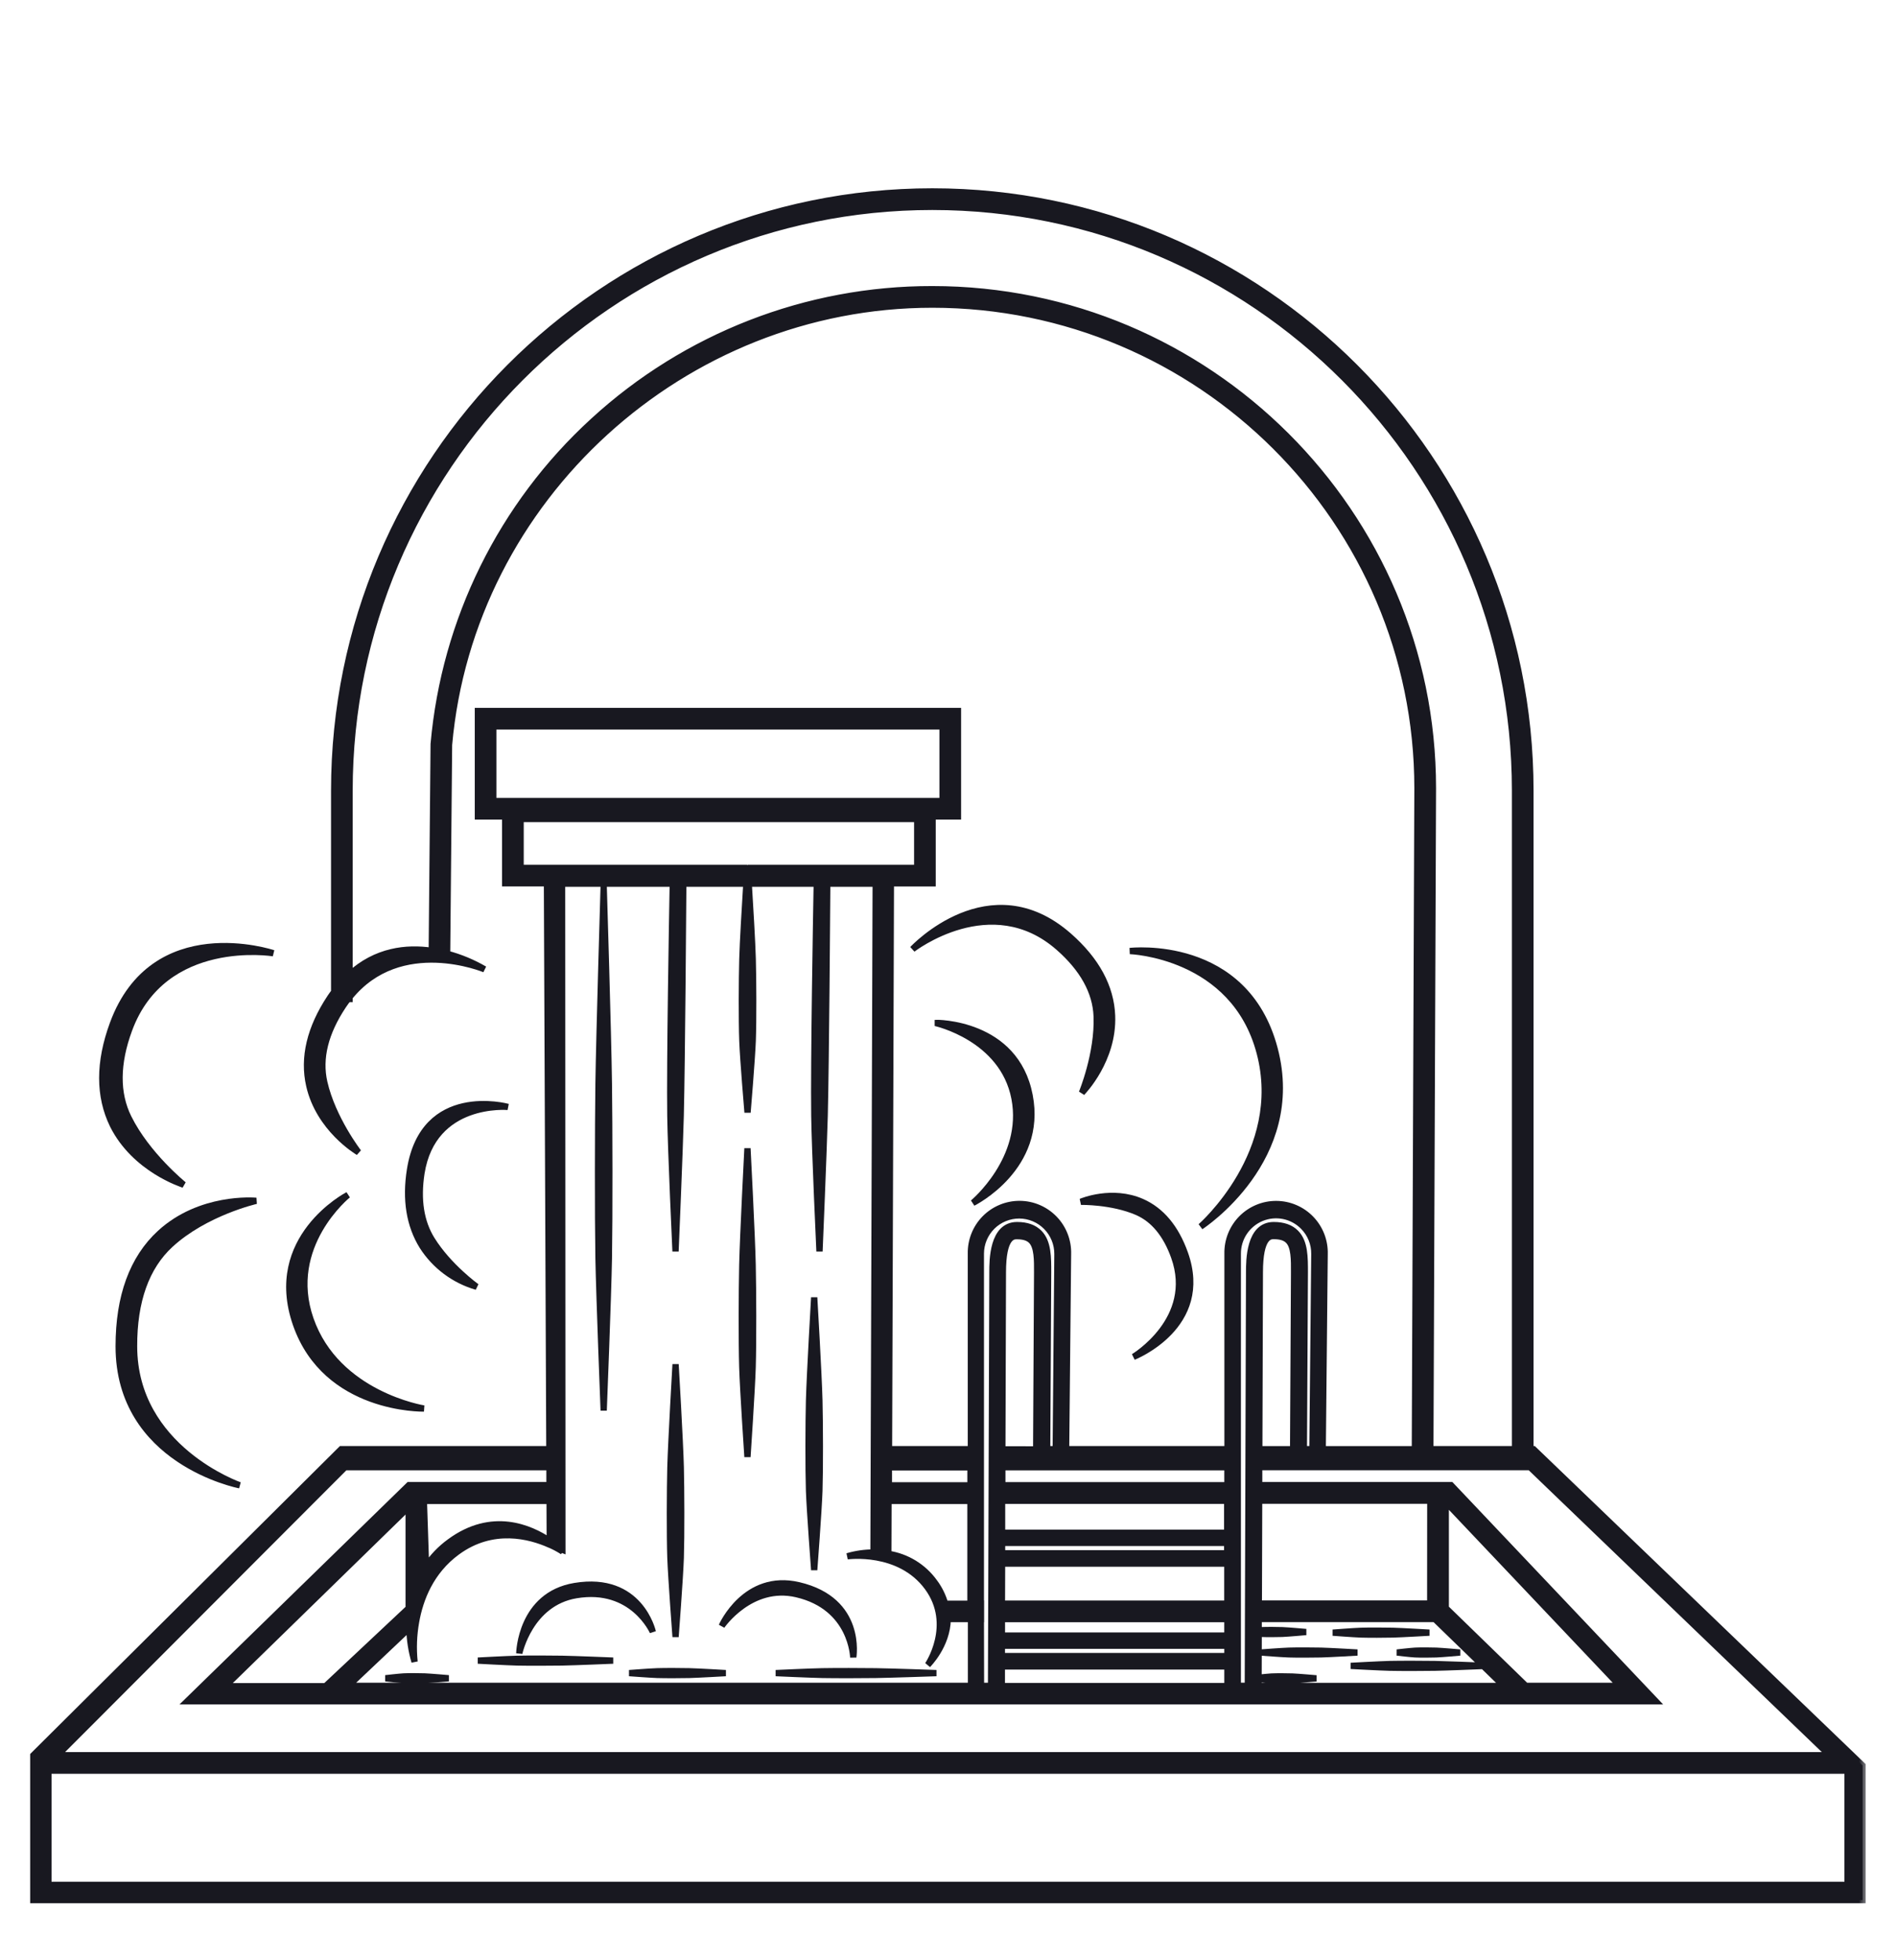 <?xml version="1.0" encoding="UTF-8"?> <svg xmlns="http://www.w3.org/2000/svg" width="121" height="125" viewBox="0 0 121 125" fill="none"> <mask id="path-1-outside-1_61_204" maskUnits="userSpaceOnUse" x="1.125" y="11.21" width="118" height="111" fill="black"> <rect fill="white" x="1.125" y="11.21" width="118" height="111"></rect> <path d="M118.865 112.608L97.867 92.435H97.669V50.434C97.669 29.358 80.546 12.21 59.498 12.21C38.449 12.21 21.326 29.361 21.326 50.434V63.271C21.243 63.381 21.16 63.492 21.08 63.613C19.78 65.566 19.328 67.464 19.739 69.253C20.365 71.988 22.776 73.437 22.876 73.496C22.876 73.496 21.225 71.36 20.695 69.032C20.348 67.515 20.751 65.877 21.895 64.157C21.998 64.003 22.104 63.858 22.211 63.72H22.307V63.603C25.552 59.585 30.925 61.827 30.925 61.827C30.176 61.391 29.372 61.057 28.534 60.835L28.656 47.51C30.055 31.768 43.596 19.43 59.498 19.43C76.571 19.43 90.461 33.267 90.461 50.272C90.461 51.285 90.317 88.033 90.296 92.438H84.414L84.536 79.987C84.547 79.573 84.476 79.162 84.326 78.776C84.176 78.391 83.951 78.04 83.664 77.743C83.377 77.445 83.033 77.209 82.653 77.047C82.273 76.884 81.865 76.8 81.452 76.798C81.039 76.796 80.63 76.876 80.249 77.035C79.867 77.194 79.521 77.427 79.231 77.721C78.941 78.015 78.713 78.365 78.559 78.749C78.406 79.133 78.331 79.543 78.338 79.957V92.435H68.037L68.159 79.983C68.17 79.57 68.099 79.158 67.949 78.773C67.8 78.388 67.575 78.036 67.287 77.739C67 77.442 66.656 77.206 66.276 77.043C65.897 76.881 65.488 76.796 65.075 76.794C64.662 76.793 64.253 76.873 63.872 77.032C63.49 77.19 63.145 77.424 62.855 77.718C62.564 78.012 62.336 78.362 62.183 78.745C62.029 79.129 61.954 79.54 61.961 79.953V92.435H56.735L56.854 56.344H59.517V52.078H61.136V45.351H30.499V52.078H32.24V56.342H34.907L35.06 92.435H21.776L2.125 111.96V121.197H118.865V112.608ZM59.498 18.446C51.489 18.433 43.768 21.434 37.864 26.852C32.01 32.2 28.375 39.554 27.677 47.458L27.555 60.648C25.941 60.41 24.001 60.617 22.308 62.171V50.434C22.308 29.9 38.987 13.195 59.498 13.195C80.008 13.195 96.687 29.897 96.687 50.434V92.435H91.282C91.3 88.016 91.447 51.289 91.447 50.269C91.445 32.722 77.119 18.446 59.498 18.446ZM78.994 79.958C78.993 79.473 79.137 78.999 79.406 78.596C79.676 78.193 80.059 77.879 80.507 77.694C80.955 77.51 81.448 77.463 81.923 77.559C82.397 77.656 82.833 77.892 83.173 78.237C83.402 78.466 83.582 78.739 83.703 79.039C83.824 79.338 83.885 79.66 83.88 79.983L83.758 92.435H83.21L83.271 81.177C83.271 80.218 83.282 79.226 82.698 78.639C82.368 78.308 81.91 78.143 81.287 78.143C79.717 78.143 79.717 80.403 79.717 81.144L79.636 107.528H78.994V79.958ZM82.587 81.179L82.526 92.439H80.366L80.401 81.156C80.401 78.841 81.061 78.841 81.287 78.841C81.719 78.841 82.021 78.935 82.214 79.13C82.597 79.505 82.592 80.352 82.587 81.172V81.179ZM94.642 106.248C94.056 106.224 92.253 106.153 91.574 106.139C90.857 106.128 89.427 106.123 88.707 106.139C88.08 106.154 86.204 106.257 86.204 106.257C86.204 106.257 88.08 106.358 88.707 106.373C89.424 106.389 90.854 106.386 91.574 106.373C92.259 106.361 94.089 106.287 94.657 106.263L95.968 107.538H80.32V107.092C80.597 107.122 80.97 107.16 81.145 107.17C81.476 107.186 82.148 107.181 82.483 107.17C82.863 107.155 84.004 107.052 84.004 107.052C84.004 107.052 82.863 106.951 82.483 106.936C82.153 106.923 81.479 106.92 81.145 106.936C80.972 106.945 80.6 106.983 80.32 107.014L80.328 104.203L80.493 104.215C80.823 104.231 81.497 104.228 81.831 104.215C82.212 104.2 83.352 104.097 83.352 104.097C83.352 104.097 82.212 103.996 81.831 103.981C81.501 103.968 80.827 103.965 80.493 103.981L80.328 103.993V103.265H91.567L94.642 106.248ZM92.266 102.566V95.801L103.386 107.532H97.379L92.266 102.566ZM91.275 102.282H80.336L80.356 95.719H91.28L91.275 102.282ZM78.333 93.587V94.735H63.966V93.587H78.333ZM63.938 105.632V104.97H78.332V105.632H63.938ZM78.333 106.293V107.545H63.936V106.293H78.333ZM63.941 104.325V103.274H78.33V104.325H63.941ZM63.941 102.288L63.95 99.732H78.327V102.288H63.941ZM63.951 99.075V98.414H78.318V99.075H63.951ZM63.951 97.764V95.725H78.318V97.764H63.951ZM63.968 92.446L64.002 81.162C64.002 78.847 64.663 78.847 64.889 78.847C65.32 78.847 65.623 78.941 65.816 79.137C66.199 79.522 66.194 80.368 66.189 81.189L66.128 92.45L63.968 92.446ZM62.596 103.274H62.605V102.282H62.596V79.958C62.597 79.637 62.662 79.319 62.786 79.023C62.911 78.727 63.092 78.458 63.32 78.231C63.548 78.005 63.819 77.826 64.116 77.705C64.413 77.584 64.731 77.522 65.052 77.523C65.373 77.525 65.69 77.59 65.986 77.715C66.282 77.839 66.551 78.021 66.776 78.249C67.002 78.478 67.181 78.748 67.302 79.046C67.424 79.343 67.485 79.662 67.484 79.983L67.376 92.435H66.828L66.889 81.177C66.889 80.218 66.901 79.226 66.318 78.639C65.987 78.308 65.528 78.143 64.906 78.143C63.335 78.143 63.335 80.403 63.335 81.144L63.248 107.532H62.605L62.596 103.274ZM61.935 93.594V94.741H56.728V93.594H61.935ZM26.126 103.846C26.141 104.574 26.252 105.297 26.456 105.996C26.369 105.146 26.401 104.289 26.552 103.449C26.808 101.999 27.482 100.231 29.168 98.994C31.455 97.314 33.845 97.977 35.072 98.525L35.168 98.563C35.424 98.679 35.672 98.814 35.909 98.966C35.909 98.966 35.833 98.888 35.704 98.778L35.891 98.852L35.871 56.364H42.936C42.894 58.596 42.734 67.818 42.781 71.168C42.81 73.332 43.111 79.823 43.111 79.823C43.111 79.823 43.386 73.332 43.441 71.168C43.525 67.695 43.595 57.741 43.606 56.364H47.631C47.543 57.789 47.403 60.155 47.376 61.159C47.34 62.467 47.328 65.085 47.376 66.391C47.416 67.535 47.707 70.961 47.707 70.961C47.707 70.961 47.994 67.535 48.037 66.391C48.085 65.085 48.073 62.467 48.037 61.159C48.01 60.152 47.872 57.786 47.782 56.364H52.124C52.084 58.596 51.924 67.818 51.969 71.168C51.998 73.332 52.299 79.823 52.299 79.823C52.299 79.823 52.573 73.332 52.629 71.168C52.715 67.695 52.783 57.741 52.794 56.364H55.886L55.745 99.026C55.18 99.027 54.618 99.108 54.076 99.267C54.076 99.267 57.398 98.801 59.195 101.251C60.947 103.644 59.212 106.192 59.212 106.192C59.212 106.192 60.459 104.962 60.482 103.27H61.968V107.532H22.227L26.126 103.846ZM20.776 107.553H14.367L26.08 96.13V102.579L20.776 107.553ZM27.051 95.734H35.075L35.085 98.291C33.853 97.455 31.402 96.365 28.709 98.343C28.112 98.775 27.597 99.312 27.19 99.927L27.051 95.734ZM60.316 102.296C60.175 101.798 59.944 101.329 59.633 100.914C59.287 100.433 58.849 100.026 58.344 99.716C57.839 99.406 57.277 99.2 56.692 99.11L56.703 95.734H61.933V102.296H60.316ZM31.482 51.095V46.336H60.153V51.095H31.482ZM33.224 55.357V52.241H58.535V55.358H47.712L47.702 55.193C47.702 55.193 47.702 55.251 47.692 55.358L33.224 55.357ZM22.021 93.582H35.067V94.73H26.092L11.946 108.516H105.674L92.601 94.728H80.359V93.581H97.643L116.763 111.955H3.671L22.021 93.582ZM117.909 120.226H3.089V112.939H117.909V120.226Z"></path> <path d="M10.87 79.386C13.103 77.333 16.349 76.594 16.349 76.594C16.204 76.58 12.774 76.308 10.216 78.654C8.459 80.266 7.574 82.694 7.574 85.872C7.574 93.217 15.22 94.722 15.297 94.737C15.297 94.737 8.556 92.392 8.556 85.872C8.546 82.986 9.329 80.805 10.87 79.386Z"></path> <path d="M19.817 84.147C18.18 79.452 22.204 76.22 22.204 76.22C22.153 76.246 16.965 78.956 18.89 84.473C20.807 89.954 26.99 89.843 27.053 89.842C27.053 89.842 21.498 88.962 19.817 84.147Z"></path> <path d="M36.773 101.746C40.373 101.145 41.661 104.089 41.661 104.089C41.653 104.052 40.843 100.471 36.677 101.165C33.232 101.741 33.14 105.417 33.14 105.455C33.14 105.455 33.807 102.24 36.773 101.746Z"></path> <path d="M50.839 101.685C54.392 102.511 54.453 105.728 54.453 105.728C54.453 105.691 55.078 102.072 50.971 101.113C47.57 100.319 46.075 103.677 46.06 103.712C46.06 103.712 47.91 101.003 50.839 101.685Z"></path> <path d="M62.092 76.726C62.137 76.703 66.599 74.472 65.707 69.865C64.805 65.195 59.745 65.235 59.691 65.247C59.691 65.247 63.996 66.189 64.743 70.052C65.489 73.915 62.092 76.726 62.092 76.726Z"></path> <path d="M43.114 104.408C43.114 104.408 43.402 100.626 43.445 99.362C43.491 97.92 43.479 95.029 43.445 93.585C43.404 91.942 43.114 87.019 43.114 87.019C43.114 87.019 42.829 91.942 42.784 93.585C42.748 95.029 42.736 97.92 42.784 99.362C42.829 100.626 43.114 104.408 43.114 104.408Z"></path> <path d="M88.893 104.021C88.381 104.009 87.357 104.004 86.847 104.021C86.399 104.036 85.06 104.138 85.06 104.138C85.06 104.138 86.399 104.239 86.847 104.254C87.357 104.271 88.381 104.267 88.893 104.254C89.475 104.239 91.218 104.138 91.218 104.138C91.218 104.138 89.475 104.036 88.893 104.021Z"></path> <path d="M82.254 105.289C81.806 105.304 80.465 105.405 80.465 105.405C80.465 105.405 81.806 105.508 82.254 105.522C82.764 105.539 83.788 105.534 84.3 105.522C84.881 105.508 86.625 105.405 86.625 105.405C86.625 105.405 84.881 105.304 84.3 105.289C83.788 105.276 82.764 105.273 82.254 105.289Z"></path> <path d="M41.944 106.601C41.497 106.615 40.156 106.718 40.156 106.718C40.156 106.718 41.497 106.819 41.944 106.834C42.455 106.85 43.479 106.847 43.991 106.834C44.572 106.819 46.316 106.718 46.316 106.718C46.316 106.718 44.572 106.615 43.991 106.601C43.485 106.589 42.461 106.584 41.944 106.601Z"></path> <path d="M90.319 105.289C90.027 105.304 89.152 105.405 89.152 105.405C89.152 105.405 90.027 105.508 90.319 105.522C90.649 105.539 91.323 105.534 91.658 105.522C92.038 105.508 93.179 105.405 93.179 105.405C93.179 105.405 92.038 105.304 91.658 105.289C91.322 105.276 90.661 105.273 90.319 105.289Z"></path> <path d="M25.77 106.93C25.477 106.945 24.602 107.046 24.602 107.046C24.602 107.046 25.477 107.148 25.77 107.163C26.1 107.18 26.773 107.175 27.109 107.163C27.488 107.148 28.63 107.046 28.63 107.046C28.63 107.046 27.488 106.945 27.109 106.93C26.773 106.917 26.105 106.913 25.77 106.93Z"></path> <path d="M52.48 106.602C51.735 106.615 49.508 106.718 49.508 106.718C49.508 106.718 51.739 106.82 52.48 106.834C53.331 106.85 55.035 106.847 55.887 106.834C56.856 106.82 59.758 106.718 59.758 106.718C59.758 106.718 56.856 106.615 55.887 106.602C55.035 106.589 53.331 106.586 52.48 106.602Z"></path> <path d="M33.004 105.806C32.377 105.82 30.499 105.921 30.499 105.921C30.499 105.921 32.377 106.024 33.004 106.039C33.719 106.055 35.151 106.05 35.87 106.039C36.685 106.024 39.128 105.921 39.128 105.921C39.128 105.921 36.685 105.82 35.87 105.806C35.153 105.792 33.719 105.789 33.004 105.806Z"></path> <path d="M51.961 100.144C51.961 100.144 52.249 96.362 52.292 95.097C52.338 93.653 52.328 90.765 52.292 89.321C52.25 87.677 51.961 82.755 51.961 82.755C51.961 82.755 51.676 87.677 51.631 89.321C51.595 90.765 51.585 93.653 51.631 95.097C51.676 96.362 51.961 100.144 51.961 100.144Z"></path> <path d="M38.526 89.972C38.526 89.972 38.814 82.697 38.857 80.261C38.903 77.483 38.893 71.922 38.857 69.144C38.816 65.981 38.526 56.508 38.526 56.508C38.526 56.508 38.241 65.981 38.196 69.144C38.16 71.922 38.15 77.483 38.196 80.261C38.241 82.694 38.526 89.972 38.526 89.972Z"></path> <path d="M47.702 92.93C47.702 92.93 47.989 88.648 48.032 87.217C48.08 85.584 48.069 82.313 48.032 80.677C47.993 78.817 47.702 73.245 47.702 73.245C47.702 73.245 47.415 78.817 47.372 80.677C47.335 82.313 47.324 85.584 47.372 87.217C47.415 88.643 47.702 92.93 47.702 92.93Z"></path> <path d="M11.725 75.568C11.725 75.568 9.38 73.675 8.197 71.287C7.426 69.729 7.441 67.843 8.239 65.678C10.455 59.664 17.443 60.8 17.443 60.8C17.367 60.775 9.797 58.27 7.205 65.298C6.298 67.757 6.3 69.928 7.205 71.775C8.61 74.576 11.604 75.522 11.725 75.568Z"></path> <path d="M68.982 76.654C68.982 76.654 70.964 76.616 72.579 77.316C73.627 77.777 74.42 78.736 74.932 80.17C76.359 84.153 72.341 86.546 72.341 86.546C72.392 86.526 77.28 84.58 75.615 79.932C75.031 78.303 74.108 77.202 72.869 76.658C70.977 75.828 69.063 76.62 68.982 76.654Z"></path> <path d="M30.416 82.075C30.416 82.075 28.629 80.792 27.556 79.064C26.856 77.938 26.636 76.516 26.895 74.835C27.635 70.171 32.411 70.604 32.411 70.604C32.358 70.588 27.031 69.16 26.166 74.611C25.863 76.519 26.129 78.161 26.955 79.49C27.756 80.745 28.987 81.664 30.416 82.075Z"></path> <path d="M76.625 78.236C76.691 78.194 83.207 73.936 81.341 66.887C79.475 59.838 72.181 60.651 72.108 60.66C72.108 60.66 78.735 60.885 80.39 67.14C82.074 73.49 76.625 78.236 76.625 78.236Z"></path> <path d="M70.971 64.789C70.901 62.955 69.972 61.24 68.208 59.692C63.17 55.276 58.286 60.488 58.237 60.541C58.237 60.541 63.249 56.653 67.561 60.433C69.11 61.792 69.925 63.267 69.988 64.817C70.084 67.195 69.044 69.705 69.044 69.705C69.126 69.615 71.078 67.593 70.971 64.789Z"></path> </mask> <path d="M118.865 112.608L97.867 92.435H97.669V50.434C97.669 29.358 80.546 12.21 59.498 12.21C38.449 12.21 21.326 29.361 21.326 50.434V63.271C21.243 63.381 21.16 63.492 21.08 63.613C19.78 65.566 19.328 67.464 19.739 69.253C20.365 71.988 22.776 73.437 22.876 73.496C22.876 73.496 21.225 71.36 20.695 69.032C20.348 67.515 20.751 65.877 21.895 64.157C21.998 64.003 22.104 63.858 22.211 63.72H22.307V63.603C25.552 59.585 30.925 61.827 30.925 61.827C30.176 61.391 29.372 61.057 28.534 60.835L28.656 47.51C30.055 31.768 43.596 19.43 59.498 19.43C76.571 19.43 90.461 33.267 90.461 50.272C90.461 51.285 90.317 88.033 90.296 92.438H84.414L84.536 79.987C84.547 79.573 84.476 79.162 84.326 78.776C84.176 78.391 83.951 78.04 83.664 77.743C83.377 77.445 83.033 77.209 82.653 77.047C82.273 76.884 81.865 76.8 81.452 76.798C81.039 76.796 80.63 76.876 80.249 77.035C79.867 77.194 79.521 77.427 79.231 77.721C78.941 78.015 78.713 78.365 78.559 78.749C78.406 79.133 78.331 79.543 78.338 79.957V92.435H68.037L68.159 79.983C68.17 79.57 68.099 79.158 67.949 78.773C67.8 78.388 67.575 78.036 67.287 77.739C67 77.442 66.656 77.206 66.276 77.043C65.897 76.881 65.488 76.796 65.075 76.794C64.662 76.793 64.253 76.873 63.872 77.032C63.49 77.19 63.145 77.424 62.855 77.718C62.564 78.012 62.336 78.362 62.183 78.745C62.029 79.129 61.954 79.54 61.961 79.953V92.435H56.735L56.854 56.344H59.517V52.078H61.136V45.351H30.499V52.078H32.24V56.342H34.907L35.06 92.435H21.776L2.125 111.96V121.197H118.865V112.608ZM59.498 18.446C51.489 18.433 43.768 21.434 37.864 26.852C32.01 32.2 28.375 39.554 27.677 47.458L27.555 60.648C25.941 60.41 24.001 60.617 22.308 62.171V50.434C22.308 29.9 38.987 13.195 59.498 13.195C80.008 13.195 96.687 29.897 96.687 50.434V92.435H91.282C91.3 88.016 91.447 51.289 91.447 50.269C91.445 32.722 77.119 18.446 59.498 18.446ZM78.994 79.958C78.993 79.473 79.137 78.999 79.406 78.596C79.676 78.193 80.059 77.879 80.507 77.694C80.955 77.51 81.448 77.463 81.923 77.559C82.397 77.656 82.833 77.892 83.173 78.237C83.402 78.466 83.582 78.739 83.703 79.039C83.824 79.338 83.885 79.66 83.88 79.983L83.758 92.435H83.21L83.271 81.177C83.271 80.218 83.282 79.226 82.698 78.639C82.368 78.308 81.91 78.143 81.287 78.143C79.717 78.143 79.717 80.403 79.717 81.144L79.636 107.528H78.994V79.958ZM82.587 81.179L82.526 92.439H80.366L80.401 81.156C80.401 78.841 81.061 78.841 81.287 78.841C81.719 78.841 82.021 78.935 82.214 79.13C82.597 79.505 82.592 80.352 82.587 81.172V81.179ZM94.642 106.248C94.056 106.224 92.253 106.153 91.574 106.139C90.857 106.128 89.427 106.123 88.707 106.139C88.08 106.154 86.204 106.257 86.204 106.257C86.204 106.257 88.08 106.358 88.707 106.373C89.424 106.389 90.854 106.386 91.574 106.373C92.259 106.361 94.089 106.287 94.657 106.263L95.968 107.538H80.32V107.092C80.597 107.122 80.97 107.16 81.145 107.17C81.476 107.186 82.148 107.181 82.483 107.17C82.863 107.155 84.004 107.052 84.004 107.052C84.004 107.052 82.863 106.951 82.483 106.936C82.153 106.923 81.479 106.92 81.145 106.936C80.972 106.945 80.6 106.983 80.32 107.014L80.328 104.203L80.493 104.215C80.823 104.231 81.497 104.228 81.831 104.215C82.212 104.2 83.352 104.097 83.352 104.097C83.352 104.097 82.212 103.996 81.831 103.981C81.501 103.968 80.827 103.965 80.493 103.981L80.328 103.993V103.265H91.567L94.642 106.248ZM92.266 102.566V95.801L103.386 107.532H97.379L92.266 102.566ZM91.275 102.282H80.336L80.356 95.719H91.28L91.275 102.282ZM78.333 93.587V94.735H63.966V93.587H78.333ZM63.938 105.632V104.97H78.332V105.632H63.938ZM78.333 106.293V107.545H63.936V106.293H78.333ZM63.941 104.325V103.274H78.33V104.325H63.941ZM63.941 102.288L63.95 99.732H78.327V102.288H63.941ZM63.951 99.075V98.414H78.318V99.075H63.951ZM63.951 97.764V95.725H78.318V97.764H63.951ZM63.968 92.446L64.002 81.162C64.002 78.847 64.663 78.847 64.889 78.847C65.32 78.847 65.623 78.941 65.816 79.137C66.199 79.522 66.194 80.368 66.189 81.189L66.128 92.45L63.968 92.446ZM62.596 103.274H62.605V102.282H62.596V79.958C62.597 79.637 62.662 79.319 62.786 79.023C62.911 78.727 63.092 78.458 63.32 78.231C63.548 78.005 63.819 77.826 64.116 77.705C64.413 77.584 64.731 77.522 65.052 77.523C65.373 77.525 65.69 77.59 65.986 77.715C66.282 77.839 66.551 78.021 66.776 78.249C67.002 78.478 67.181 78.748 67.302 79.046C67.424 79.343 67.485 79.662 67.484 79.983L67.376 92.435H66.828L66.889 81.177C66.889 80.218 66.901 79.226 66.318 78.639C65.987 78.308 65.528 78.143 64.906 78.143C63.335 78.143 63.335 80.403 63.335 81.144L63.248 107.532H62.605L62.596 103.274ZM61.935 93.594V94.741H56.728V93.594H61.935ZM26.126 103.846C26.141 104.574 26.252 105.297 26.456 105.996C26.369 105.146 26.401 104.289 26.552 103.449C26.808 101.999 27.482 100.231 29.168 98.994C31.455 97.314 33.845 97.977 35.072 98.525L35.168 98.563C35.424 98.679 35.672 98.814 35.909 98.966C35.909 98.966 35.833 98.888 35.704 98.778L35.891 98.852L35.871 56.364H42.936C42.894 58.596 42.734 67.818 42.781 71.168C42.81 73.332 43.111 79.823 43.111 79.823C43.111 79.823 43.386 73.332 43.441 71.168C43.525 67.695 43.595 57.741 43.606 56.364H47.631C47.543 57.789 47.403 60.155 47.376 61.159C47.34 62.467 47.328 65.085 47.376 66.391C47.416 67.535 47.707 70.961 47.707 70.961C47.707 70.961 47.994 67.535 48.037 66.391C48.085 65.085 48.073 62.467 48.037 61.159C48.01 60.152 47.872 57.786 47.782 56.364H52.124C52.084 58.596 51.924 67.818 51.969 71.168C51.998 73.332 52.299 79.823 52.299 79.823C52.299 79.823 52.573 73.332 52.629 71.168C52.715 67.695 52.783 57.741 52.794 56.364H55.886L55.745 99.026C55.18 99.027 54.618 99.108 54.076 99.267C54.076 99.267 57.398 98.801 59.195 101.251C60.947 103.644 59.212 106.192 59.212 106.192C59.212 106.192 60.459 104.962 60.482 103.27H61.968V107.532H22.227L26.126 103.846ZM20.776 107.553H14.367L26.08 96.13V102.579L20.776 107.553ZM27.051 95.734H35.075L35.085 98.291C33.853 97.455 31.402 96.365 28.709 98.343C28.112 98.775 27.597 99.312 27.19 99.927L27.051 95.734ZM60.316 102.296C60.175 101.798 59.944 101.329 59.633 100.914C59.287 100.433 58.849 100.026 58.344 99.716C57.839 99.406 57.277 99.2 56.692 99.11L56.703 95.734H61.933V102.296H60.316ZM31.482 51.095V46.336H60.153V51.095H31.482ZM33.224 55.357V52.241H58.535V55.358H47.712L47.702 55.193C47.702 55.193 47.702 55.251 47.692 55.358L33.224 55.357ZM22.021 93.582H35.067V94.73H26.092L11.946 108.516H105.674L92.601 94.728H80.359V93.581H97.643L116.763 111.955H3.671L22.021 93.582ZM117.909 120.226H3.089V112.939H117.909V120.226Z" fill="#181820"></path> <path d="M10.87 79.386C13.103 77.333 16.349 76.594 16.349 76.594C16.204 76.58 12.774 76.308 10.216 78.654C8.459 80.266 7.574 82.694 7.574 85.872C7.574 93.217 15.22 94.722 15.297 94.737C15.297 94.737 8.556 92.392 8.556 85.872C8.546 82.986 9.329 80.805 10.87 79.386Z" fill="#181820"></path> <path d="M19.817 84.147C18.18 79.452 22.204 76.22 22.204 76.22C22.153 76.246 16.965 78.956 18.89 84.473C20.807 89.954 26.99 89.843 27.053 89.842C27.053 89.842 21.498 88.962 19.817 84.147Z" fill="#181820"></path> <path d="M36.773 101.746C40.373 101.145 41.661 104.089 41.661 104.089C41.653 104.052 40.843 100.471 36.677 101.165C33.232 101.741 33.14 105.417 33.14 105.455C33.14 105.455 33.807 102.24 36.773 101.746Z" fill="#181820"></path> <path d="M50.839 101.685C54.392 102.511 54.453 105.728 54.453 105.728C54.453 105.691 55.078 102.072 50.971 101.113C47.57 100.319 46.075 103.677 46.06 103.712C46.06 103.712 47.91 101.003 50.839 101.685Z" fill="#181820"></path> <path d="M62.092 76.726C62.137 76.703 66.599 74.472 65.707 69.865C64.805 65.195 59.745 65.235 59.691 65.247C59.691 65.247 63.996 66.189 64.743 70.052C65.489 73.915 62.092 76.726 62.092 76.726Z" fill="#181820"></path> <path d="M43.114 104.408C43.114 104.408 43.402 100.626 43.445 99.362C43.491 97.92 43.479 95.029 43.445 93.585C43.404 91.942 43.114 87.019 43.114 87.019C43.114 87.019 42.829 91.942 42.784 93.585C42.748 95.029 42.736 97.92 42.784 99.362C42.829 100.626 43.114 104.408 43.114 104.408Z" fill="#181820"></path> <path d="M88.893 104.021C88.381 104.009 87.357 104.004 86.847 104.021C86.399 104.036 85.06 104.138 85.06 104.138C85.06 104.138 86.399 104.239 86.847 104.254C87.357 104.271 88.381 104.267 88.893 104.254C89.475 104.239 91.218 104.138 91.218 104.138C91.218 104.138 89.475 104.036 88.893 104.021Z" fill="#181820"></path> <path d="M82.254 105.289C81.806 105.304 80.465 105.405 80.465 105.405C80.465 105.405 81.806 105.508 82.254 105.522C82.764 105.539 83.788 105.534 84.3 105.522C84.881 105.508 86.625 105.405 86.625 105.405C86.625 105.405 84.881 105.304 84.3 105.289C83.788 105.276 82.764 105.273 82.254 105.289Z" fill="#181820"></path> <path d="M41.944 106.601C41.497 106.615 40.156 106.718 40.156 106.718C40.156 106.718 41.497 106.819 41.944 106.834C42.455 106.85 43.479 106.847 43.991 106.834C44.572 106.819 46.316 106.718 46.316 106.718C46.316 106.718 44.572 106.615 43.991 106.601C43.485 106.589 42.461 106.584 41.944 106.601Z" fill="#181820"></path> <path d="M90.319 105.289C90.027 105.304 89.152 105.405 89.152 105.405C89.152 105.405 90.027 105.508 90.319 105.522C90.649 105.539 91.323 105.534 91.658 105.522C92.038 105.508 93.179 105.405 93.179 105.405C93.179 105.405 92.038 105.304 91.658 105.289C91.322 105.276 90.661 105.273 90.319 105.289Z" fill="#181820"></path> <path d="M25.77 106.93C25.477 106.945 24.602 107.046 24.602 107.046C24.602 107.046 25.477 107.148 25.77 107.163C26.1 107.18 26.773 107.175 27.109 107.163C27.488 107.148 28.63 107.046 28.63 107.046C28.63 107.046 27.488 106.945 27.109 106.93C26.773 106.917 26.105 106.913 25.77 106.93Z" fill="#181820"></path> <path d="M52.48 106.602C51.735 106.615 49.508 106.718 49.508 106.718C49.508 106.718 51.739 106.82 52.48 106.834C53.331 106.85 55.035 106.847 55.887 106.834C56.856 106.82 59.758 106.718 59.758 106.718C59.758 106.718 56.856 106.615 55.887 106.602C55.035 106.589 53.331 106.586 52.48 106.602Z" fill="#181820"></path> <path d="M33.004 105.806C32.377 105.82 30.499 105.921 30.499 105.921C30.499 105.921 32.377 106.024 33.004 106.039C33.719 106.055 35.151 106.05 35.87 106.039C36.685 106.024 39.128 105.921 39.128 105.921C39.128 105.921 36.685 105.82 35.87 105.806C35.153 105.792 33.719 105.789 33.004 105.806Z" fill="#181820"></path> <path d="M51.961 100.144C51.961 100.144 52.249 96.362 52.292 95.097C52.338 93.653 52.328 90.765 52.292 89.321C52.25 87.677 51.961 82.755 51.961 82.755C51.961 82.755 51.676 87.677 51.631 89.321C51.595 90.765 51.585 93.653 51.631 95.097C51.676 96.362 51.961 100.144 51.961 100.144Z" fill="#181820"></path> <path d="M38.526 89.972C38.526 89.972 38.814 82.697 38.857 80.261C38.903 77.483 38.893 71.922 38.857 69.144C38.816 65.981 38.526 56.508 38.526 56.508C38.526 56.508 38.241 65.981 38.196 69.144C38.16 71.922 38.15 77.483 38.196 80.261C38.241 82.694 38.526 89.972 38.526 89.972Z" fill="#181820"></path> <path d="M47.702 92.93C47.702 92.93 47.989 88.648 48.032 87.217C48.08 85.584 48.069 82.313 48.032 80.677C47.993 78.817 47.702 73.245 47.702 73.245C47.702 73.245 47.415 78.817 47.372 80.677C47.335 82.313 47.324 85.584 47.372 87.217C47.415 88.643 47.702 92.93 47.702 92.93Z" fill="#181820"></path> <path d="M11.725 75.568C11.725 75.568 9.38 73.675 8.197 71.287C7.426 69.729 7.441 67.843 8.239 65.678C10.455 59.664 17.443 60.8 17.443 60.8C17.367 60.775 9.797 58.27 7.205 65.298C6.298 67.757 6.3 69.928 7.205 71.775C8.61 74.576 11.604 75.522 11.725 75.568Z" fill="#181820"></path> <path d="M68.982 76.654C68.982 76.654 70.964 76.616 72.579 77.316C73.627 77.777 74.42 78.736 74.932 80.17C76.359 84.153 72.341 86.546 72.341 86.546C72.392 86.526 77.28 84.58 75.615 79.932C75.031 78.303 74.108 77.202 72.869 76.658C70.977 75.828 69.063 76.62 68.982 76.654Z" fill="#181820"></path> <path d="M30.416 82.075C30.416 82.075 28.629 80.792 27.556 79.064C26.856 77.938 26.636 76.516 26.895 74.835C27.635 70.171 32.411 70.604 32.411 70.604C32.358 70.588 27.031 69.16 26.166 74.611C25.863 76.519 26.129 78.161 26.955 79.49C27.756 80.745 28.987 81.664 30.416 82.075Z" fill="#181820"></path> <path d="M76.625 78.236C76.691 78.194 83.207 73.936 81.341 66.887C79.475 59.838 72.181 60.651 72.108 60.66C72.108 60.66 78.735 60.885 80.39 67.14C82.074 73.49 76.625 78.236 76.625 78.236Z" fill="#181820"></path> <path d="M70.971 64.789C70.901 62.955 69.972 61.24 68.208 59.692C63.17 55.276 58.286 60.488 58.237 60.541C58.237 60.541 63.249 56.653 67.561 60.433C69.11 61.792 69.925 63.267 69.988 64.817C70.084 67.195 69.044 69.705 69.044 69.705C69.126 69.615 71.078 67.593 70.971 64.789Z" fill="#181820"></path> <path d="M118.865 112.608L97.867 92.435H97.669V50.434C97.669 29.358 80.546 12.21 59.498 12.21C38.449 12.21 21.326 29.361 21.326 50.434V63.271C21.243 63.381 21.16 63.492 21.08 63.613C19.78 65.566 19.328 67.464 19.739 69.253C20.365 71.988 22.776 73.437 22.876 73.496C22.876 73.496 21.225 71.36 20.695 69.032C20.348 67.515 20.751 65.877 21.895 64.157C21.998 64.003 22.104 63.858 22.211 63.72H22.307V63.603C25.552 59.585 30.925 61.827 30.925 61.827C30.176 61.391 29.372 61.057 28.534 60.835L28.656 47.51C30.055 31.768 43.596 19.43 59.498 19.43C76.571 19.43 90.461 33.267 90.461 50.272C90.461 51.285 90.317 88.033 90.296 92.438H84.414L84.536 79.987C84.547 79.573 84.476 79.162 84.326 78.776C84.176 78.391 83.951 78.04 83.664 77.743C83.377 77.445 83.033 77.209 82.653 77.047C82.273 76.884 81.865 76.8 81.452 76.798C81.039 76.796 80.63 76.876 80.249 77.035C79.867 77.194 79.521 77.427 79.231 77.721C78.941 78.015 78.713 78.365 78.559 78.749C78.406 79.133 78.331 79.543 78.338 79.957V92.435H68.037L68.159 79.983C68.17 79.57 68.099 79.158 67.949 78.773C67.8 78.388 67.575 78.036 67.287 77.739C67 77.442 66.656 77.206 66.276 77.043C65.897 76.881 65.488 76.796 65.075 76.794C64.662 76.793 64.253 76.873 63.872 77.032C63.49 77.19 63.145 77.424 62.855 77.718C62.564 78.012 62.336 78.362 62.183 78.745C62.029 79.129 61.954 79.54 61.961 79.953V92.435H56.735L56.854 56.344H59.517V52.078H61.136V45.351H30.499V52.078H32.24V56.342H34.907L35.06 92.435H21.776L2.125 111.96V121.197H118.865V112.608ZM59.498 18.446C51.489 18.433 43.768 21.434 37.864 26.852C32.01 32.2 28.375 39.554 27.677 47.458L27.555 60.648C25.941 60.41 24.001 60.617 22.308 62.171V50.434C22.308 29.9 38.987 13.195 59.498 13.195C80.008 13.195 96.687 29.897 96.687 50.434V92.435H91.282C91.3 88.016 91.447 51.289 91.447 50.269C91.445 32.722 77.119 18.446 59.498 18.446ZM78.994 79.958C78.993 79.473 79.137 78.999 79.406 78.596C79.676 78.193 80.059 77.879 80.507 77.694C80.955 77.51 81.448 77.463 81.923 77.559C82.397 77.656 82.833 77.892 83.173 78.237C83.402 78.466 83.582 78.739 83.703 79.039C83.824 79.338 83.885 79.66 83.88 79.983L83.758 92.435H83.21L83.271 81.177C83.271 80.218 83.282 79.226 82.698 78.639C82.368 78.308 81.91 78.143 81.287 78.143C79.717 78.143 79.717 80.403 79.717 81.144L79.636 107.528H78.994V79.958ZM82.587 81.179L82.526 92.439H80.366L80.401 81.156C80.401 78.841 81.061 78.841 81.287 78.841C81.719 78.841 82.021 78.935 82.214 79.13C82.597 79.505 82.592 80.352 82.587 81.172V81.179ZM94.642 106.248C94.056 106.224 92.253 106.153 91.574 106.139C90.857 106.128 89.427 106.123 88.707 106.139C88.08 106.154 86.204 106.257 86.204 106.257C86.204 106.257 88.08 106.358 88.707 106.373C89.424 106.389 90.854 106.386 91.574 106.373C92.259 106.361 94.089 106.287 94.657 106.263L95.968 107.538H80.32V107.092C80.597 107.122 80.97 107.16 81.145 107.17C81.476 107.186 82.148 107.181 82.483 107.17C82.863 107.155 84.004 107.052 84.004 107.052C84.004 107.052 82.863 106.951 82.483 106.936C82.153 106.923 81.479 106.92 81.145 106.936C80.972 106.945 80.6 106.983 80.32 107.014L80.328 104.203L80.493 104.215C80.823 104.231 81.497 104.228 81.831 104.215C82.212 104.2 83.352 104.097 83.352 104.097C83.352 104.097 82.212 103.996 81.831 103.981C81.501 103.968 80.827 103.965 80.493 103.981L80.328 103.993V103.265H91.567L94.642 106.248ZM92.266 102.566V95.801L103.386 107.532H97.379L92.266 102.566ZM91.275 102.282H80.336L80.356 95.719H91.28L91.275 102.282ZM78.333 93.587V94.735H63.966V93.587H78.333ZM63.938 105.632V104.97H78.332V105.632H63.938ZM78.333 106.293V107.545H63.936V106.293H78.333ZM63.941 104.325V103.274H78.33V104.325H63.941ZM63.941 102.288L63.95 99.732H78.327V102.288H63.941ZM63.951 99.075V98.414H78.318V99.075H63.951ZM63.951 97.764V95.725H78.318V97.764H63.951ZM63.968 92.446L64.002 81.162C64.002 78.847 64.663 78.847 64.889 78.847C65.32 78.847 65.623 78.941 65.816 79.137C66.199 79.522 66.194 80.368 66.189 81.189L66.128 92.45L63.968 92.446ZM62.596 103.274H62.605V102.282H62.596V79.958C62.597 79.637 62.662 79.319 62.786 79.023C62.911 78.727 63.092 78.458 63.32 78.231C63.548 78.005 63.819 77.826 64.116 77.705C64.413 77.584 64.731 77.522 65.052 77.523C65.373 77.525 65.69 77.59 65.986 77.715C66.282 77.839 66.551 78.021 66.776 78.249C67.002 78.478 67.181 78.748 67.302 79.046C67.424 79.343 67.485 79.662 67.484 79.983L67.376 92.435H66.828L66.889 81.177C66.889 80.218 66.901 79.226 66.318 78.639C65.987 78.308 65.528 78.143 64.906 78.143C63.335 78.143 63.335 80.403 63.335 81.144L63.248 107.532H62.605L62.596 103.274ZM61.935 93.594V94.741H56.728V93.594H61.935ZM26.126 103.846C26.141 104.574 26.252 105.297 26.456 105.996C26.369 105.146 26.401 104.289 26.552 103.449C26.808 101.999 27.482 100.231 29.168 98.994C31.455 97.314 33.845 97.977 35.072 98.525L35.168 98.563C35.424 98.679 35.672 98.814 35.909 98.966C35.909 98.966 35.833 98.888 35.704 98.778L35.891 98.852L35.871 56.364H42.936C42.894 58.596 42.734 67.818 42.781 71.168C42.81 73.332 43.111 79.823 43.111 79.823C43.111 79.823 43.386 73.332 43.441 71.168C43.525 67.695 43.595 57.741 43.606 56.364H47.631C47.543 57.789 47.403 60.155 47.376 61.159C47.34 62.467 47.328 65.085 47.376 66.391C47.416 67.535 47.707 70.961 47.707 70.961C47.707 70.961 47.994 67.535 48.037 66.391C48.085 65.085 48.073 62.467 48.037 61.159C48.01 60.152 47.872 57.786 47.782 56.364H52.124C52.084 58.596 51.924 67.818 51.969 71.168C51.998 73.332 52.299 79.823 52.299 79.823C52.299 79.823 52.573 73.332 52.629 71.168C52.715 67.695 52.783 57.741 52.794 56.364H55.886L55.745 99.026C55.18 99.027 54.618 99.108 54.076 99.267C54.076 99.267 57.398 98.801 59.195 101.251C60.947 103.644 59.212 106.192 59.212 106.192C59.212 106.192 60.459 104.962 60.482 103.27H61.968V107.532H22.227L26.126 103.846ZM20.776 107.553H14.367L26.08 96.13V102.579L20.776 107.553ZM27.051 95.734H35.075L35.085 98.291C33.853 97.455 31.402 96.365 28.709 98.343C28.112 98.775 27.597 99.312 27.19 99.927L27.051 95.734ZM60.316 102.296C60.175 101.798 59.944 101.329 59.633 100.914C59.287 100.433 58.849 100.026 58.344 99.716C57.839 99.406 57.277 99.2 56.692 99.11L56.703 95.734H61.933V102.296H60.316ZM31.482 51.095V46.336H60.153V51.095H31.482ZM33.224 55.357V52.241H58.535V55.358H47.712L47.702 55.193C47.702 55.193 47.702 55.251 47.692 55.358L33.224 55.357ZM22.021 93.582H35.067V94.73H26.092L11.946 108.516H105.674L92.601 94.728H80.359V93.581H97.643L116.763 111.955H3.671L22.021 93.582ZM117.909 120.226H3.089V112.939H117.909V120.226Z" stroke="#181820" stroke-width="0.4" mask="url(#path-1-outside-1_61_204)"></path> <path d="M10.87 79.386C13.103 77.333 16.349 76.594 16.349 76.594C16.204 76.58 12.774 76.308 10.216 78.654C8.459 80.266 7.574 82.694 7.574 85.872C7.574 93.217 15.22 94.722 15.297 94.737C15.297 94.737 8.556 92.392 8.556 85.872C8.546 82.986 9.329 80.805 10.87 79.386Z" stroke="#181820" stroke-width="0.4" mask="url(#path-1-outside-1_61_204)"></path> <path d="M19.817 84.147C18.18 79.452 22.204 76.22 22.204 76.22C22.153 76.246 16.965 78.956 18.89 84.473C20.807 89.954 26.99 89.843 27.053 89.842C27.053 89.842 21.498 88.962 19.817 84.147Z" stroke="#181820" stroke-width="0.4" mask="url(#path-1-outside-1_61_204)"></path> <path d="M36.773 101.746C40.373 101.145 41.661 104.089 41.661 104.089C41.653 104.052 40.843 100.471 36.677 101.165C33.232 101.741 33.14 105.417 33.14 105.455C33.14 105.455 33.807 102.24 36.773 101.746Z" stroke="#181820" stroke-width="0.4" mask="url(#path-1-outside-1_61_204)"></path> <path d="M50.839 101.685C54.392 102.511 54.453 105.728 54.453 105.728C54.453 105.691 55.078 102.072 50.971 101.113C47.57 100.319 46.075 103.677 46.06 103.712C46.06 103.712 47.91 101.003 50.839 101.685Z" stroke="#181820" stroke-width="0.4" mask="url(#path-1-outside-1_61_204)"></path> <path d="M62.092 76.726C62.137 76.703 66.599 74.472 65.707 69.865C64.805 65.195 59.745 65.235 59.691 65.247C59.691 65.247 63.996 66.189 64.743 70.052C65.489 73.915 62.092 76.726 62.092 76.726Z" stroke="#181820" stroke-width="0.4" mask="url(#path-1-outside-1_61_204)"></path> <path d="M43.114 104.408C43.114 104.408 43.402 100.626 43.445 99.362C43.491 97.92 43.479 95.029 43.445 93.585C43.404 91.942 43.114 87.019 43.114 87.019C43.114 87.019 42.829 91.942 42.784 93.585C42.748 95.029 42.736 97.92 42.784 99.362C42.829 100.626 43.114 104.408 43.114 104.408Z" stroke="#181820" stroke-width="0.4" mask="url(#path-1-outside-1_61_204)"></path> <path d="M88.893 104.021C88.381 104.009 87.357 104.004 86.847 104.021C86.399 104.036 85.06 104.138 85.06 104.138C85.06 104.138 86.399 104.239 86.847 104.254C87.357 104.271 88.381 104.267 88.893 104.254C89.475 104.239 91.218 104.138 91.218 104.138C91.218 104.138 89.475 104.036 88.893 104.021Z" stroke="#181820" stroke-width="0.4" mask="url(#path-1-outside-1_61_204)"></path> <path d="M82.254 105.289C81.806 105.304 80.465 105.405 80.465 105.405C80.465 105.405 81.806 105.508 82.254 105.522C82.764 105.539 83.788 105.534 84.3 105.522C84.881 105.508 86.625 105.405 86.625 105.405C86.625 105.405 84.881 105.304 84.3 105.289C83.788 105.276 82.764 105.273 82.254 105.289Z" stroke="#181820" stroke-width="0.4" mask="url(#path-1-outside-1_61_204)"></path> <path d="M41.944 106.601C41.497 106.615 40.156 106.718 40.156 106.718C40.156 106.718 41.497 106.819 41.944 106.834C42.455 106.85 43.479 106.847 43.991 106.834C44.572 106.819 46.316 106.718 46.316 106.718C46.316 106.718 44.572 106.615 43.991 106.601C43.485 106.589 42.461 106.584 41.944 106.601Z" stroke="#181820" stroke-width="0.4" mask="url(#path-1-outside-1_61_204)"></path> <path d="M90.319 105.289C90.027 105.304 89.152 105.405 89.152 105.405C89.152 105.405 90.027 105.508 90.319 105.522C90.649 105.539 91.323 105.534 91.658 105.522C92.038 105.508 93.179 105.405 93.179 105.405C93.179 105.405 92.038 105.304 91.658 105.289C91.322 105.276 90.661 105.273 90.319 105.289Z" stroke="#181820" stroke-width="0.4" mask="url(#path-1-outside-1_61_204)"></path> <path d="M25.77 106.93C25.477 106.945 24.602 107.046 24.602 107.046C24.602 107.046 25.477 107.148 25.77 107.163C26.1 107.18 26.773 107.175 27.109 107.163C27.488 107.148 28.63 107.046 28.63 107.046C28.63 107.046 27.488 106.945 27.109 106.93C26.773 106.917 26.105 106.913 25.77 106.93Z" stroke="#181820" stroke-width="0.4" mask="url(#path-1-outside-1_61_204)"></path> <path d="M52.48 106.602C51.735 106.615 49.508 106.718 49.508 106.718C49.508 106.718 51.739 106.82 52.48 106.834C53.331 106.85 55.035 106.847 55.887 106.834C56.856 106.82 59.758 106.718 59.758 106.718C59.758 106.718 56.856 106.615 55.887 106.602C55.035 106.589 53.331 106.586 52.48 106.602Z" stroke="#181820" stroke-width="0.4" mask="url(#path-1-outside-1_61_204)"></path> <path d="M33.004 105.806C32.377 105.82 30.499 105.921 30.499 105.921C30.499 105.921 32.377 106.024 33.004 106.039C33.719 106.055 35.151 106.05 35.87 106.039C36.685 106.024 39.128 105.921 39.128 105.921C39.128 105.921 36.685 105.82 35.87 105.806C35.153 105.792 33.719 105.789 33.004 105.806Z" stroke="#181820" stroke-width="0.4" mask="url(#path-1-outside-1_61_204)"></path> <path d="M51.961 100.144C51.961 100.144 52.249 96.362 52.292 95.097C52.338 93.653 52.328 90.765 52.292 89.321C52.25 87.677 51.961 82.755 51.961 82.755C51.961 82.755 51.676 87.677 51.631 89.321C51.595 90.765 51.585 93.653 51.631 95.097C51.676 96.362 51.961 100.144 51.961 100.144Z" stroke="#181820" stroke-width="0.4" mask="url(#path-1-outside-1_61_204)"></path> <path d="M38.526 89.972C38.526 89.972 38.814 82.697 38.857 80.261C38.903 77.483 38.893 71.922 38.857 69.144C38.816 65.981 38.526 56.508 38.526 56.508C38.526 56.508 38.241 65.981 38.196 69.144C38.16 71.922 38.15 77.483 38.196 80.261C38.241 82.694 38.526 89.972 38.526 89.972Z" stroke="#181820" stroke-width="0.4" mask="url(#path-1-outside-1_61_204)"></path> <path d="M47.702 92.93C47.702 92.93 47.989 88.648 48.032 87.217C48.08 85.584 48.069 82.313 48.032 80.677C47.993 78.817 47.702 73.245 47.702 73.245C47.702 73.245 47.415 78.817 47.372 80.677C47.335 82.313 47.324 85.584 47.372 87.217C47.415 88.643 47.702 92.93 47.702 92.93Z" stroke="#181820" stroke-width="0.4" mask="url(#path-1-outside-1_61_204)"></path> <path d="M11.725 75.568C11.725 75.568 9.38 73.675 8.197 71.287C7.426 69.729 7.441 67.843 8.239 65.678C10.455 59.664 17.443 60.8 17.443 60.8C17.367 60.775 9.797 58.27 7.205 65.298C6.298 67.757 6.3 69.928 7.205 71.775C8.61 74.576 11.604 75.522 11.725 75.568Z" stroke="#181820" stroke-width="0.4" mask="url(#path-1-outside-1_61_204)"></path> <path d="M68.982 76.654C68.982 76.654 70.964 76.616 72.579 77.316C73.627 77.777 74.42 78.736 74.932 80.17C76.359 84.153 72.341 86.546 72.341 86.546C72.392 86.526 77.28 84.58 75.615 79.932C75.031 78.303 74.108 77.202 72.869 76.658C70.977 75.828 69.063 76.62 68.982 76.654Z" stroke="#181820" stroke-width="0.4" mask="url(#path-1-outside-1_61_204)"></path> <path d="M30.416 82.075C30.416 82.075 28.629 80.792 27.556 79.064C26.856 77.938 26.636 76.516 26.895 74.835C27.635 70.171 32.411 70.604 32.411 70.604C32.358 70.588 27.031 69.16 26.166 74.611C25.863 76.519 26.129 78.161 26.955 79.49C27.756 80.745 28.987 81.664 30.416 82.075Z" stroke="#181820" stroke-width="0.4" mask="url(#path-1-outside-1_61_204)"></path> <path d="M76.625 78.236C76.691 78.194 83.207 73.936 81.341 66.887C79.475 59.838 72.181 60.651 72.108 60.66C72.108 60.66 78.735 60.885 80.39 67.14C82.074 73.49 76.625 78.236 76.625 78.236Z" stroke="#181820" stroke-width="0.4" mask="url(#path-1-outside-1_61_204)"></path> <path d="M70.971 64.789C70.901 62.955 69.972 61.24 68.208 59.692C63.17 55.276 58.286 60.488 58.237 60.541C58.237 60.541 63.249 56.653 67.561 60.433C69.11 61.792 69.925 63.267 69.988 64.817C70.084 67.195 69.044 69.705 69.044 69.705C69.126 69.615 71.078 67.593 70.971 64.789Z" stroke="#181820" stroke-width="0.4" mask="url(#path-1-outside-1_61_204)"></path> </svg> 